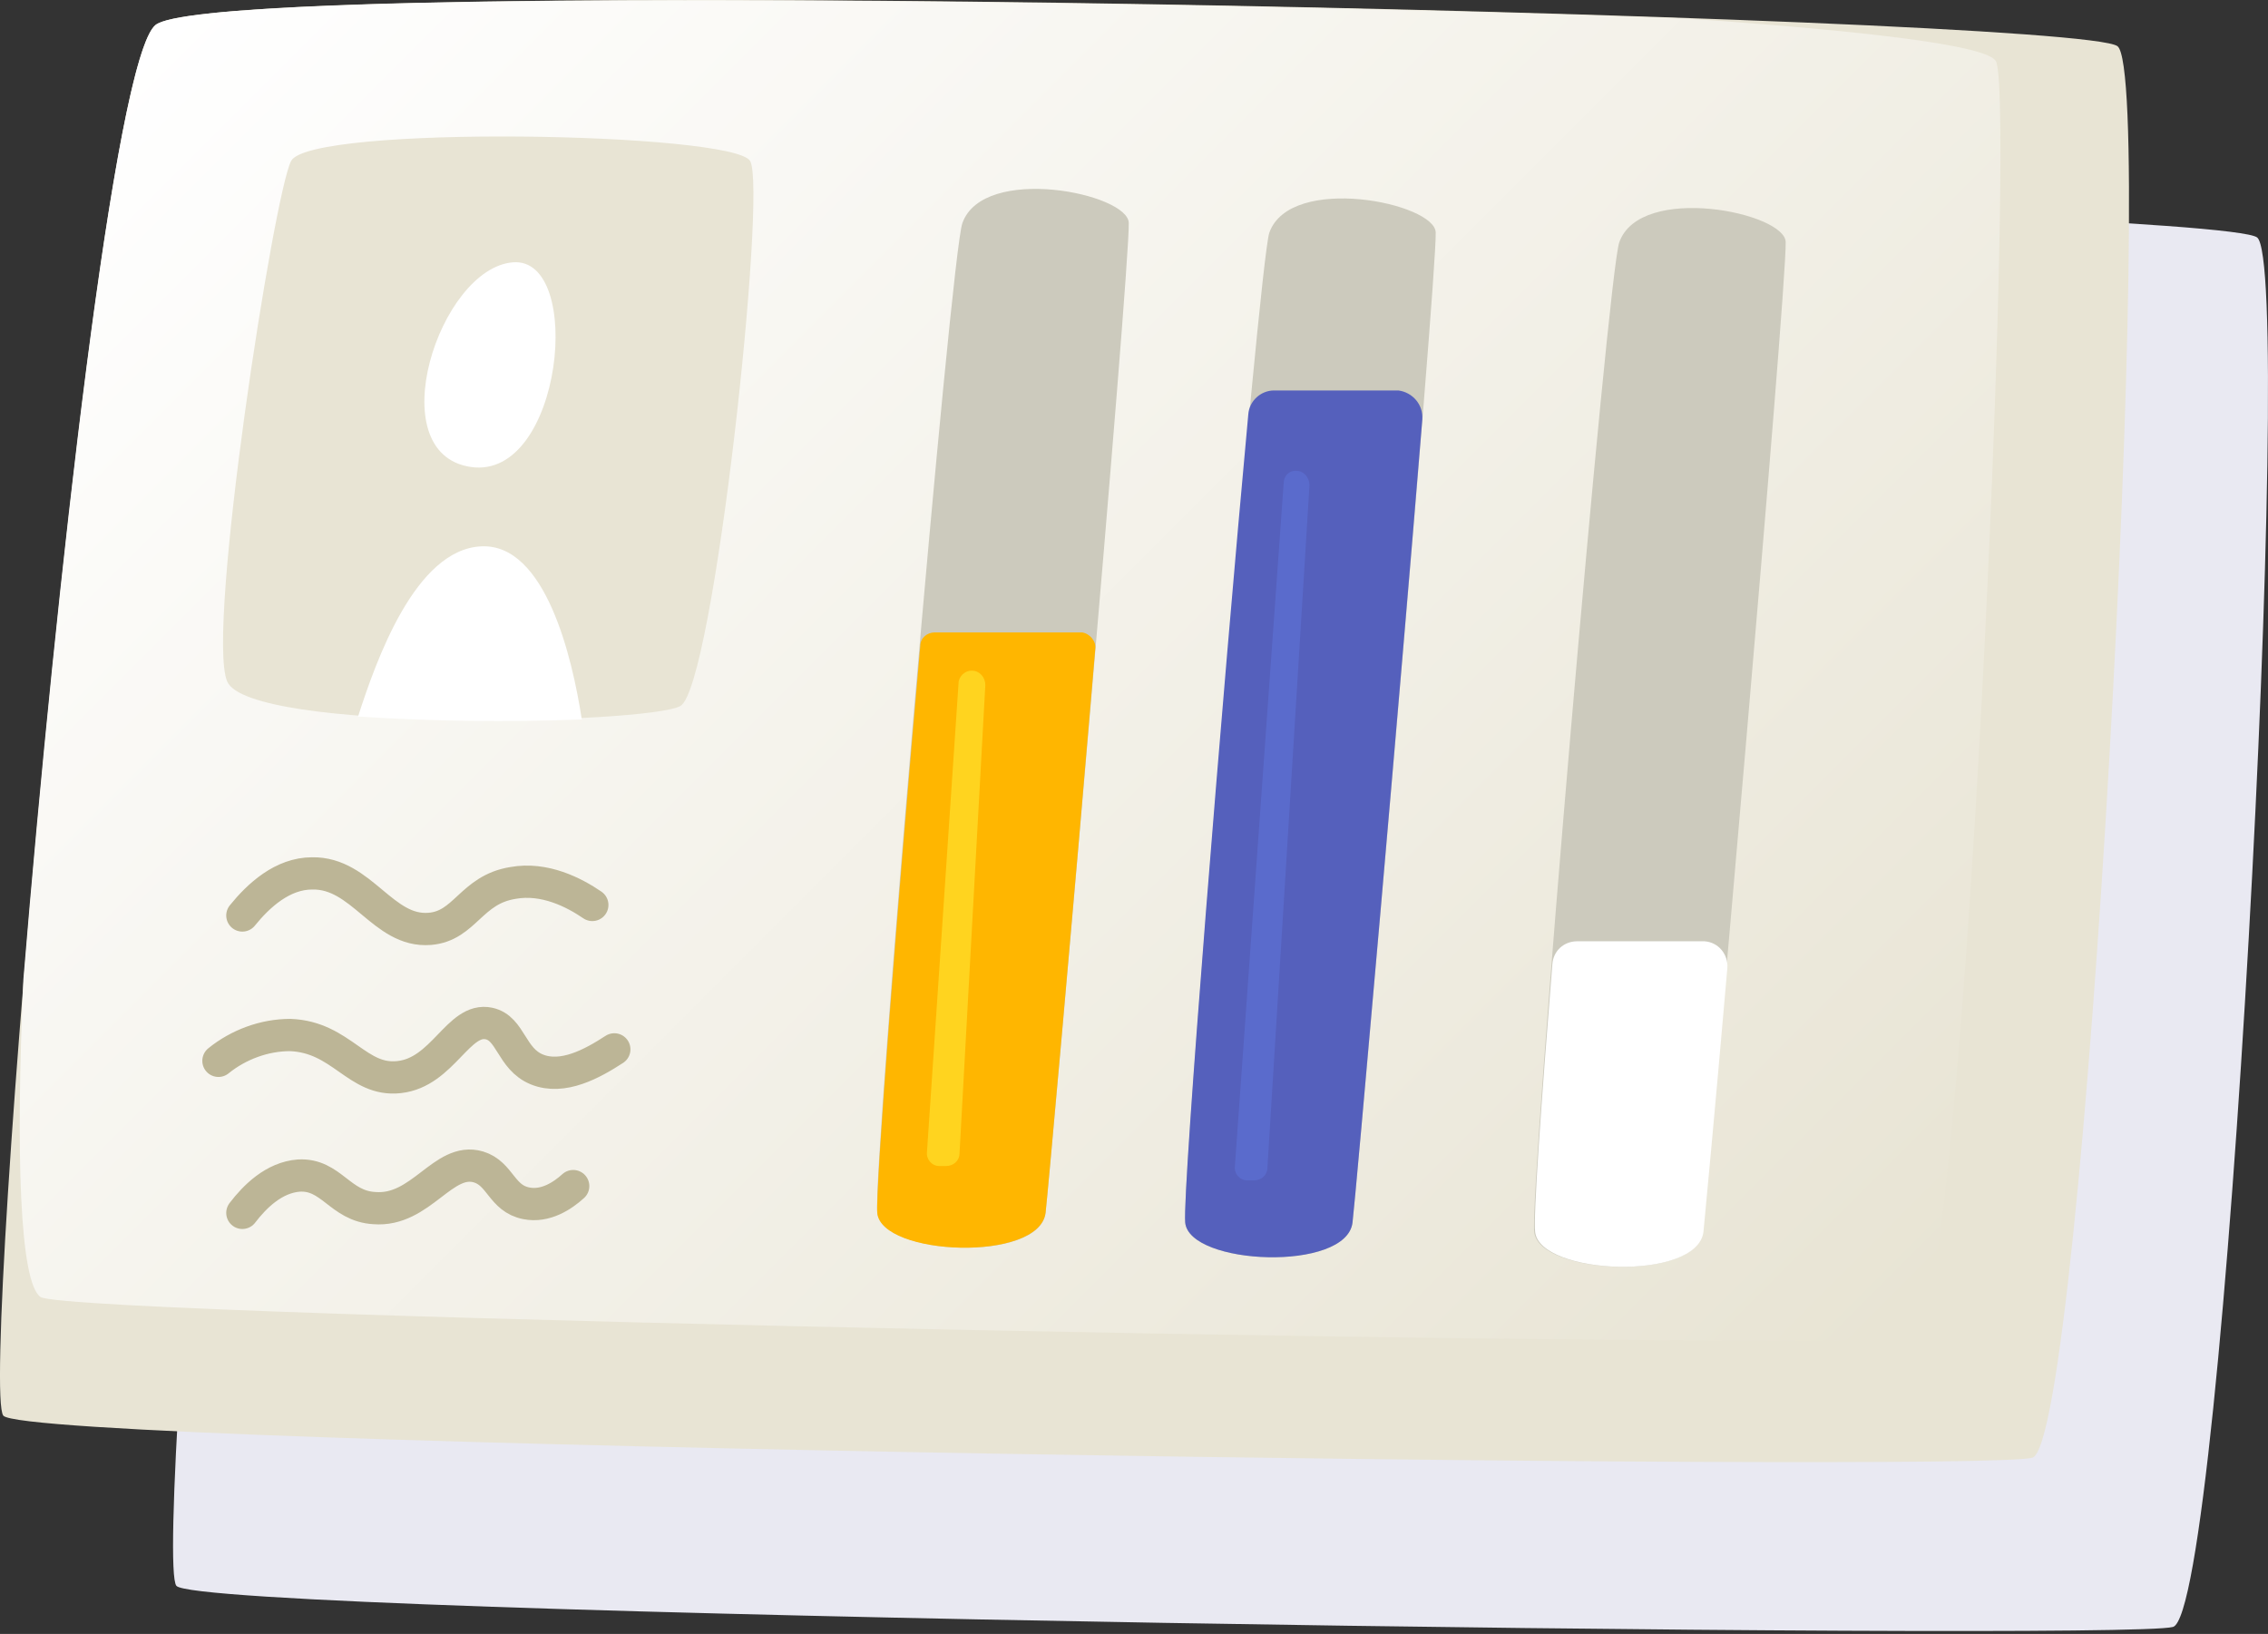 <svg width="211" height="152" viewBox="0 0 211 152" fill="none" xmlns="http://www.w3.org/2000/svg">
<rect x="0" y="0" width="211" height="152" fill="#333333" stroke="none"/>
<path d="M30.287 20.131C35.98 15.238 206.429 19.33 209.987 22.088C213.545 24.846 206.962 150.013 202.158 151.348C197.355 152.682 18.633 150.28 16.409 147.522C14.185 144.765 24.504 25.202 30.287 20.131Z" fill="#E9E9F2"/>
<path d="M14.451 2.34C20.234 -2.642 193.262 1.451 196.998 4.297C200.735 7.144 193.885 134.18 189.081 135.603C184.277 137.026 2.531 134.536 0.306 131.689C-1.918 128.842 8.491 7.411 14.451 2.34Z" fill="#E8E4D4"/>
<path d="M14.45 2.339C10.714 5.542 5.199 54.381 2.174 91.122C1.462 107.224 1.818 119.322 3.775 120.657C6.622 122.525 173.601 125.727 178.138 124.393C182.675 123.059 187.568 9.723 185.7 5.72C184.988 4.207 173.512 2.873 156.787 1.716C104.301 -0.152 18.454 -1.13 14.45 2.339Z" fill="url(#paint0_linear)"/>
<path d="M27.084 14.973C28.863 11.593 68.183 12.304 69.785 14.973C71.386 17.642 66.404 63.99 63.291 65.681C60.177 67.371 23.08 68.171 21.123 63.368C19.166 58.564 25.482 17.998 27.084 14.973Z" fill="#E8E4D4"/>
<path d="M47.722 24.403C40.872 24.937 35.268 42.195 43.808 43.441C52.348 44.686 54.394 23.869 47.722 24.403Z" fill="white"/>
<path d="M54.127 66.926C53.237 61.143 50.747 50.557 44.786 50.824C38.648 51.091 35.001 61.41 33.31 66.659C40.249 67.104 47.188 67.192 54.127 66.926Z" fill="white"/>
<path d="M22.547 85.163C24.059 83.295 26.283 81.249 29.041 81.249C33.667 81.16 35.624 86.764 39.983 86.408C43.274 86.141 43.808 82.761 47.722 82.138C50.658 81.604 53.416 83.028 55.106 84.184" stroke="#BCB596" stroke-width="3" stroke-linecap="round" stroke-linejoin="round"/>
<path d="M20.322 98.685C22.19 97.173 24.592 96.283 26.994 96.283C31.798 96.461 33.221 100.642 37.136 100.197C41.228 99.753 42.651 94.593 45.498 95.216C47.544 95.66 47.544 98.507 49.946 99.486C52.348 100.464 55.106 98.952 57.152 97.618" stroke="#BCB596" stroke-width="3" stroke-linecap="round" stroke-linejoin="round"/>
<path d="M22.547 112.828C23.703 111.316 25.482 109.537 27.795 109.359C30.82 109.181 31.621 112.206 34.823 112.384C39.182 112.739 41.228 107.58 44.52 108.558C46.566 109.181 46.655 111.494 48.968 111.939C50.747 112.295 52.348 111.227 53.327 110.337" stroke="#BCB596" stroke-width="3" stroke-linecap="round" stroke-linejoin="round"/>
<path d="M89.534 20.756C91.491 15.241 105.013 17.998 105.013 20.756C105.102 25.382 97.629 110.073 97.273 112.83C96.74 117.456 82.061 116.834 81.616 112.83C81.172 108.827 88.466 23.603 89.534 20.756Z" fill="#CCCABD"/>
<path d="M118.09 21.646C120.047 16.13 133.569 18.888 133.569 21.646C133.658 26.272 126.186 110.962 125.83 113.72C125.296 118.346 110.618 117.723 110.262 113.72C109.906 109.717 117.112 24.493 118.09 21.646Z" fill="#CCCABD"/>
<path d="M150.649 22.535C152.607 17.02 166.129 19.778 166.129 22.535C166.218 27.161 158.745 111.852 158.389 114.61C157.855 119.236 143.177 118.613 142.732 114.61C142.287 110.606 149.582 25.382 150.649 22.535Z" fill="#CCCABD"/>
<path d="M81.616 112.83C81.972 116.833 96.65 117.456 97.273 112.83C97.451 111.317 99.853 84.629 101.899 60.343C101.988 59.631 101.365 58.919 100.654 58.831H100.565H86.954C86.242 58.831 85.619 59.364 85.619 60.076C83.484 84.184 81.438 110.606 81.616 112.83Z" fill="#FFB600"/>
<path d="M110.262 113.718C110.618 117.722 125.296 118.344 125.83 113.718C126.097 111.672 130.189 65.235 132.324 38.992C132.413 37.657 131.434 36.501 130.1 36.323C130.011 36.323 129.922 36.323 129.833 36.323H118.535C117.29 36.323 116.222 37.301 116.133 38.547C113.731 64.434 109.995 110.783 110.262 113.718Z" fill="#5560BC"/>
<path d="M146.735 87.563C145.49 87.563 144.511 88.453 144.422 89.698C143.355 102.953 142.643 113.273 142.821 114.607C143.266 118.61 157.856 119.233 158.478 114.607C158.567 113.717 159.546 103.398 160.702 90.054C160.791 88.808 159.902 87.652 158.567 87.563C158.478 87.563 158.389 87.563 158.389 87.563H146.735Z" fill="white"/>
<path d="M89.178 63.546L86.242 107.137C86.153 107.849 86.687 108.471 87.399 108.471H87.488H88.022C88.733 108.471 89.267 107.937 89.267 107.315L91.669 63.724C91.669 63.012 91.135 62.39 90.424 62.39C90.424 62.39 90.424 62.39 90.335 62.39C89.801 62.39 89.178 62.923 89.178 63.546Z" fill="#FFD41F"/>
<path d="M119.424 44.953L114.887 108.471C114.798 109.182 115.332 109.805 116.044 109.805H116.133H116.666C117.378 109.805 117.912 109.271 117.912 108.649L121.826 45.131C121.826 44.419 121.292 43.796 120.581 43.796C120.581 43.796 120.581 43.796 120.492 43.796C119.958 43.796 119.424 44.241 119.424 44.953Z" fill="#5A6BCC"/>
<defs>
<linearGradient id="paint0_linear" x1="24.165" y1="-7.402" x2="167.078" y2="135.503" gradientUnits="userSpaceOnUse">
<stop stop-color="white"/>
<stop offset="0.99" stop-color="#E8E4D4"/>
<stop offset="1" stop-color="#E8E4D4"/>
</linearGradient>
</defs>
</svg>
